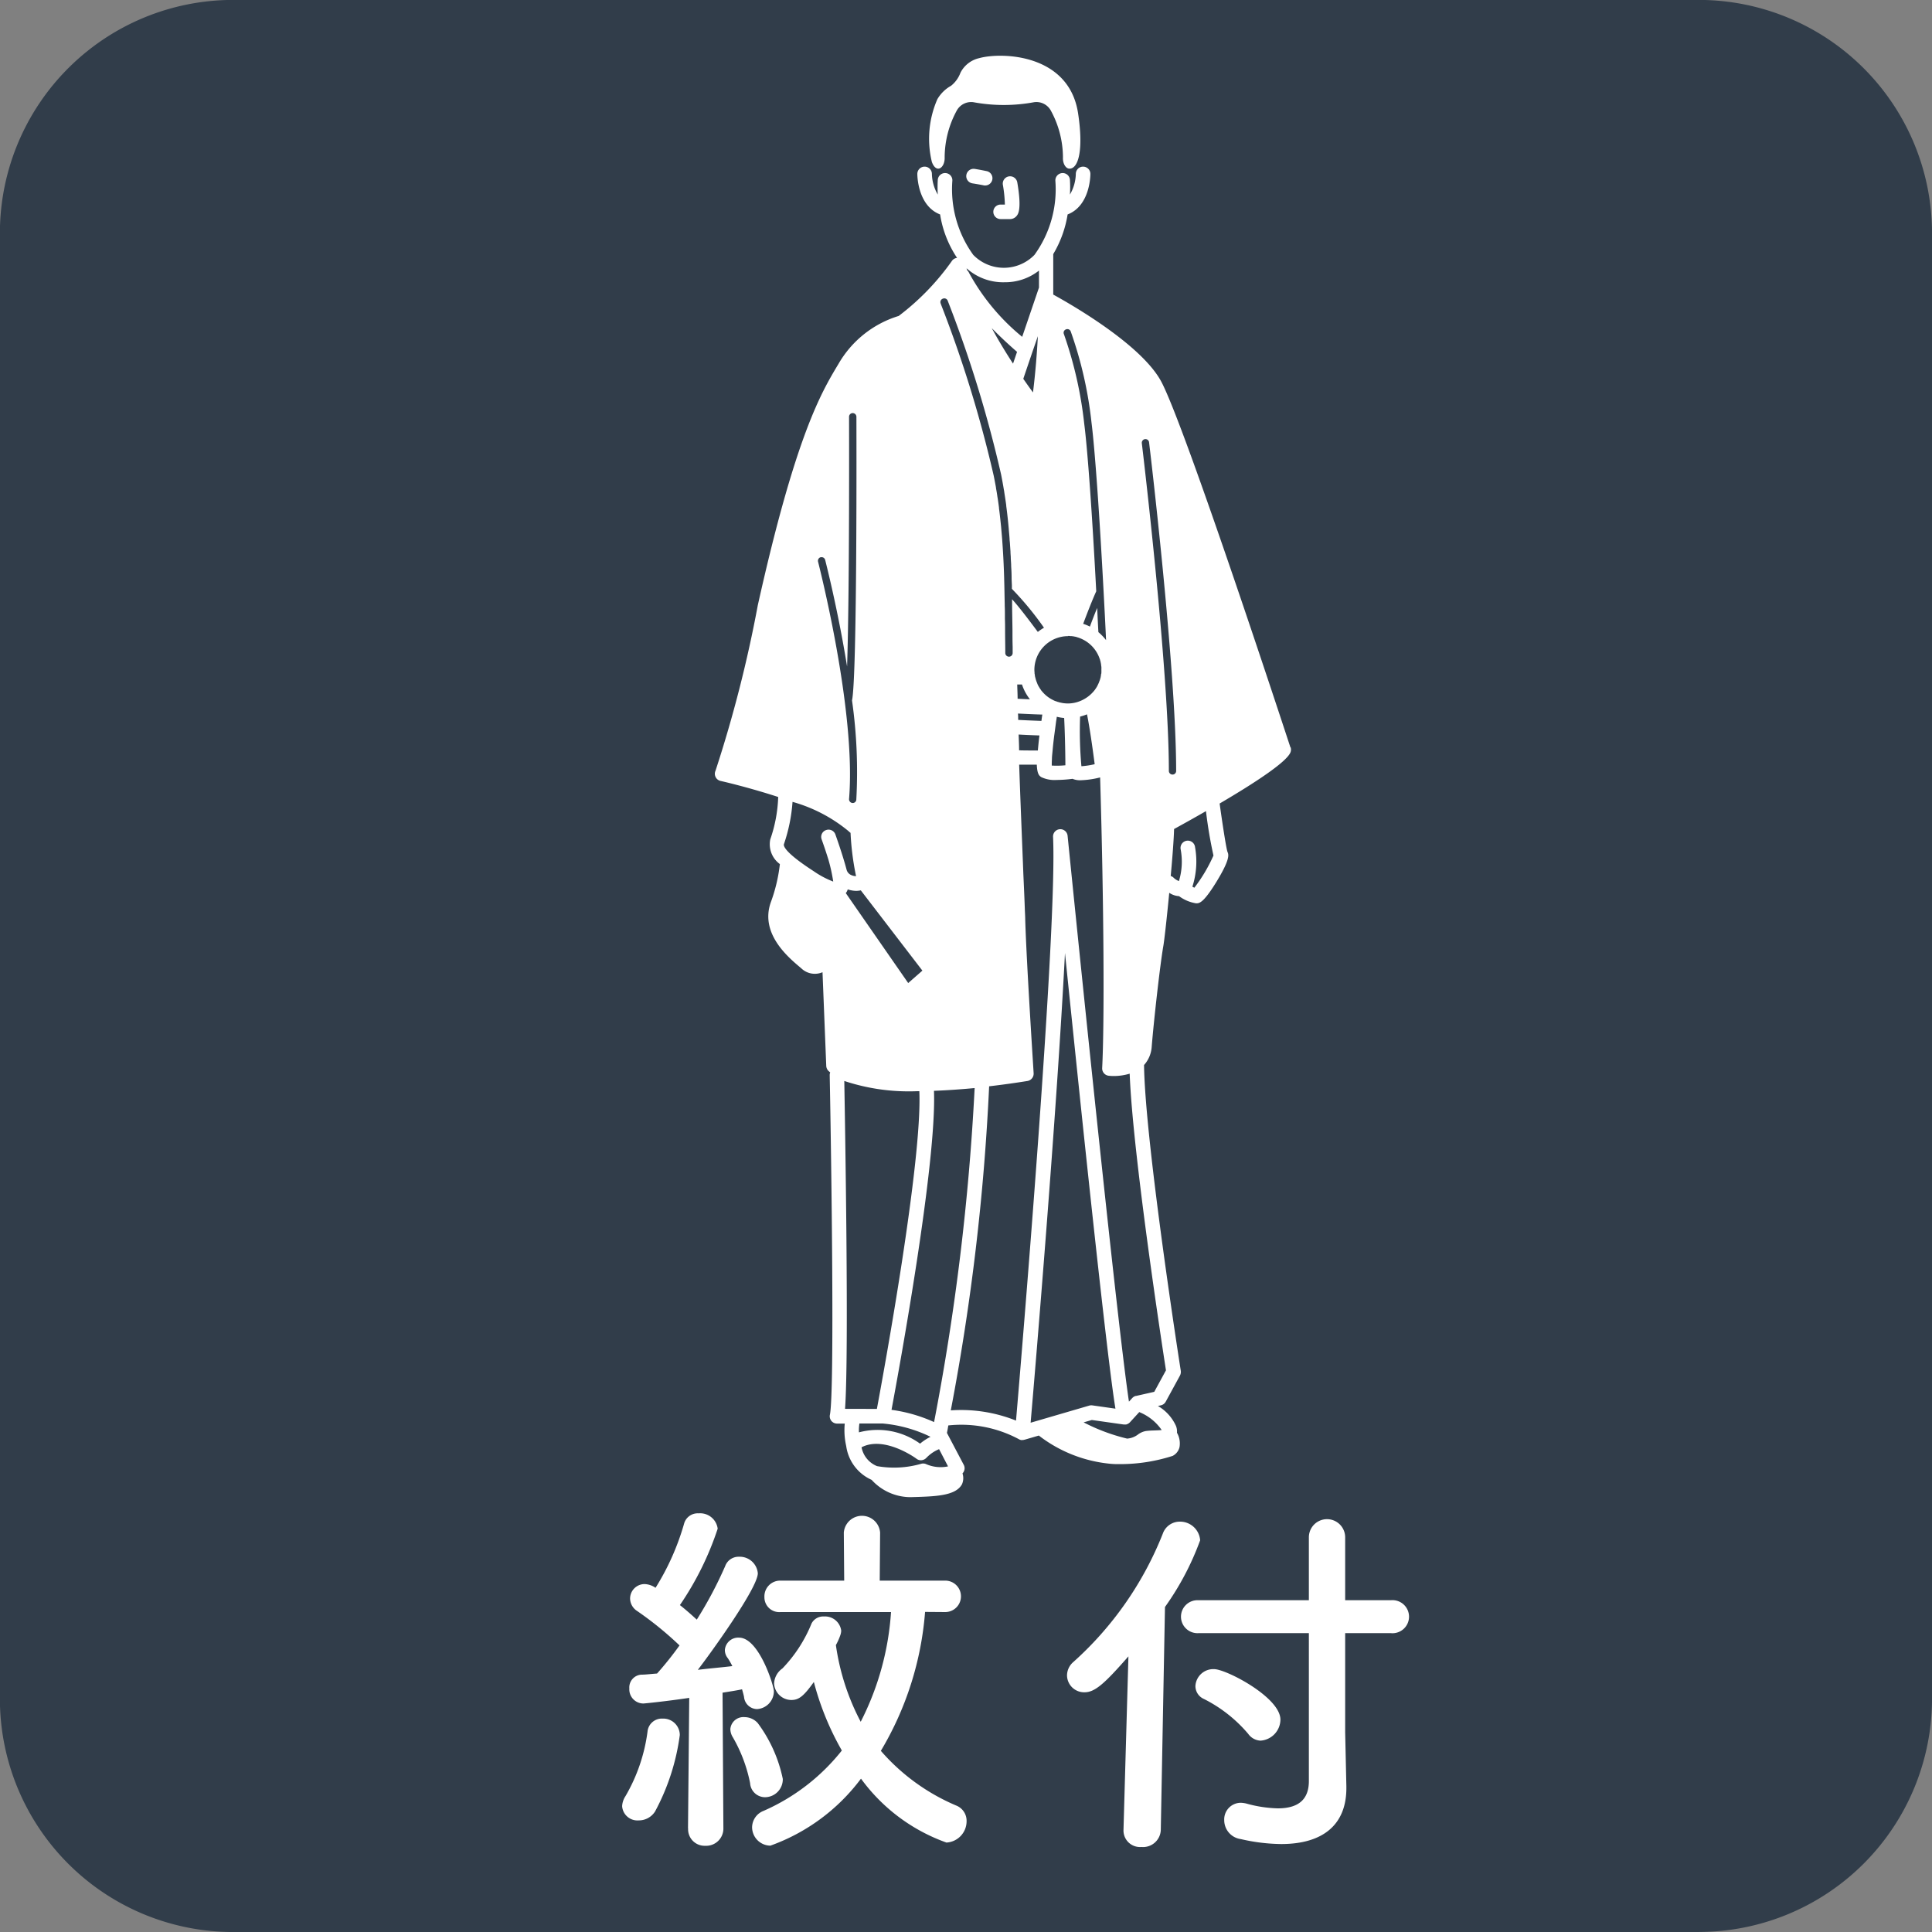 <svg xmlns="http://www.w3.org/2000/svg" width="75.58" height="75.581" viewBox="0 0 75.58 75.581">
  <rect x="0" y="0" width="75.58" height="75.581" fill="#808080" stroke="none"/>
  <g id="icon_cos04" transform="translate(-1666.131 -8207.803)">
    <path id="パス_742" data-name="パス 742" d="M1732.612,8283.384h-57.385a9.124,9.124,0,0,1-9.1-9.1V8216.9a9.125,9.125,0,0,1,9.1-9.1h57.385a9.128,9.128,0,0,1,9.1,9.1v57.381a9.127,9.127,0,0,1-9.1,9.1" fill="#313d4a"/>
    <path id="パス_743" data-name="パス 743" d="M1704.254,8214.41a.286.286,0,0,0-.088.565c.256.04.435.076.435.076a.181.181,0,0,0,.062.008.284.284,0,0,0,.066-.562c-.008,0-.2-.044-.475-.088" fill="#fff"/>
    <path id="パス_744" data-name="パス 744" d="M1704.99,8216.089a.285.285,0,0,0,.284.285h.369a.333.333,0,0,0,.255-.12c.059-.07.212-.248.03-1.311a.286.286,0,1,0-.563.1,5.184,5.184,0,0,1,.077.763h-.168a.284.284,0,0,0-.284.284" fill="#fff"/>
    <path id="パス_745" data-name="パス 745" d="M1702.827,8214.4c.142.007.27-.19.259-.446a3.854,3.854,0,0,1,.481-1.839.643.643,0,0,1,.643-.314,6.507,6.507,0,0,0,2.376,0,.644.644,0,0,1,.646.314,3.847,3.847,0,0,1,.482,1.839c-.015.256.117.453.259.446.336,0,.555-.7.332-2.17-.361-2.343-3.018-2.39-3.869-2.152a1.092,1.092,0,0,0-.733.573,1.165,1.165,0,0,1-.366.507,1.425,1.425,0,0,0-.536.525,3.852,3.852,0,0,0-.215,2.456c.065.18.157.256.241.261" fill="#fff"/>
    <path id="パス_746" data-name="パス 746" d="M1716.613,8237.043c-.168-.511-4.122-12.575-5.056-14.316-.778-1.448-3.533-3.021-4.223-3.4v-1.556c0-.011,0-.018,0-.028a4.358,4.358,0,0,0,.562-1.551c.884-.341.891-1.534.891-1.585a.285.285,0,0,0-.57,0,1.663,1.663,0,0,1-.23.807,4.9,4.9,0,0,0,0-.569.283.283,0,0,0-.3-.271.286.286,0,0,0-.27.3,4.378,4.378,0,0,1-.818,2.9,1.671,1.671,0,0,1-2.394,0,4.385,4.385,0,0,1-.818-2.9.281.281,0,0,0-.27-.3.285.285,0,0,0-.3.271,4.9,4.9,0,0,0,0,.569,1.664,1.664,0,0,1-.23-.807.285.285,0,0,0-.57,0c0,.051.008,1.244.891,1.585a4.23,4.23,0,0,0,.664,1.7.279.279,0,0,0-.193.106,9.72,9.72,0,0,1-2.091,2.165,4.1,4.1,0,0,0-2.358,1.88c-.665,1.106-1.669,2.777-3.154,9.439a50.615,50.615,0,0,1-1.654,6.472.287.287,0,0,0,.2.4c.5.113,1.369.34,2.252.627a5.569,5.569,0,0,1-.31,1.658.958.958,0,0,0,.376.967,6.359,6.359,0,0,1-.357,1.5c-.428,1.217.682,2.146,1.156,2.545l.074.065a.761.761,0,0,0,.795.12l.146,3.669a.3.3,0,0,0,.084.19c.022.021.048.04.07.062a.313.313,0,0,0-.019.1c.066,3.4.194,12.4.008,13.291a.287.287,0,0,0,.058.241.291.291,0,0,0,.223.105h.3a2.757,2.757,0,0,0,.047.833l.011.054a1.7,1.7,0,0,0,.993,1.314,2.061,2.061,0,0,0,1.482.676h.051c.975-.026,1.748-.048,2-.5a.588.588,0,0,0,.022-.427c.007-.012.018-.022.026-.033a.286.286,0,0,0,.025-.3l-.66-1.253c.014-.064.033-.163.054-.292a4.776,4.776,0,0,1,2.738.526l.018.007a.08.08,0,0,0,.019.016.058.058,0,0,1,.021.007l.019.007c.007,0,.014,0,.021.008s.015,0,.023,0h.014a.085.085,0,0,0,.029,0h0a.227.227,0,0,0,.069-.011h.008l.562-.164a5.4,5.4,0,0,0,2.712,1.095,2.945,2.945,0,0,0,.405.022,6.693,6.693,0,0,0,2.117-.321.519.519,0,0,0,.27-.344.845.845,0,0,0-.1-.562.592.592,0,0,0-.037-.262,1.721,1.721,0,0,0-.708-.785l.114-.025a.283.283,0,0,0,.189-.139l.559-1.025a.317.317,0,0,0,.033-.184c-.015-.087-1.4-8.949-1.438-11.965a1.179,1.179,0,0,0,.3-.719c.084-1.037.329-3.219.456-3.946.033-.175.135-1.08.23-2.072a.77.77,0,0,0,.384.131,1.522,1.522,0,0,0,.667.28c.121,0,.274,0,.778-.813.559-.909.5-1.091.449-1.2-.051-.149-.19-1.048-.307-1.891,1.355-.795,2.661-1.643,2.778-2.022a.29.29,0,0,0,0-.175m-8.786-16.353a.14.14,0,0,1,.182.079,15.625,15.625,0,0,1,.814,3.57c.131,1.033.31,3.548.474,6.629v0c.033.606.066,1.237.095,1.879a2.119,2.119,0,0,0-.3-.312c-.018-.318-.033-.636-.047-.946-.1.237-.2.5-.285.73a1.672,1.672,0,0,0-.263-.109c.161-.431.358-.935.511-1.273-.16-3.053-.339-5.541-.471-6.563a15.691,15.691,0,0,0-.795-3.5.137.137,0,0,1,.084-.183m.069,11.994c.04,0,.08,0,.12.008a.165.165,0,0,1,.044,0l.073.01.051.011c.022,0,.044.011.066.016a.323.323,0,0,0,.047.015,1.4,1.4,0,0,1,.267.12,1.319,1.319,0,0,1,.577.705c0,.011.011.021.014.031a.126.126,0,0,0,.007.033c.008.026.015.056.023.084,0,.012,0,.026.007.04a.429.429,0,0,1,.007.06l.011.076a.89.89,0,0,1,0,.105,1.236,1.236,0,0,1,0,.124c0,.015,0,.03-.007.044s-.008.051-.011.073l-.011.059c0,.019-.011.036-.015.055s-.011.041-.018.062a.384.384,0,0,0-.015.037.853.853,0,0,1-.04.1l0,0c-.015.033-.03.063-.048.1-.029.051-.062.1-.095.146a1.37,1.37,0,0,1-.558.427,1.284,1.284,0,0,1-.493.1,1.475,1.475,0,0,1-.2-.016c-.033-.007-.07-.014-.1-.021a.277.277,0,0,1-.066-.019.1.1,0,0,1-.033-.007c-.026-.011-.055-.018-.08-.029l-.008,0a.69.69,0,0,1-.087-.04,1.283,1.283,0,0,1-.4-.3v0c-.029-.033-.058-.065-.084-.1l0-.007a.6.6,0,0,1-.066-.1l-.011-.015c-.018-.033-.037-.066-.051-.1a.217.217,0,0,1-.011-.025l0-.007c-.014-.03-.025-.06-.036-.088l-.011-.033a.865.865,0,0,1-.026-.095l-.011-.036a.821.821,0,0,1-.014-.1.129.129,0,0,1-.008-.04c0-.044-.007-.091-.007-.139a1.32,1.32,0,0,1,1.318-1.317m1.044,5.009a3.363,3.363,0,0,1-.522.08,15.083,15.083,0,0,1-.051-1.942,2.169,2.169,0,0,0,.27-.088c.1.5.208,1.238.3,1.95m-1.146.043a3.415,3.415,0,0,1-.533.011v-.019c0-.062,0-.142.007-.236v-.007c0-.1.015-.205.026-.329.014-.172.036-.365.062-.573.025-.183.051-.376.076-.573.011-.055.019-.112.026-.172a1.9,1.9,0,0,0,.288.048c.026.5.044,1.187.048,1.851m-1.847-1.777c0-.084,0-.168-.008-.248.227.011.562.029.953.04-.014.084-.025.168-.036.248-.4-.015-.727-.029-.909-.04m.832.609c-.029.227-.047.42-.062.588-.3,0-.562,0-.734-.007,0-.205-.011-.413-.018-.617.182.011.467.024.814.036m-.854-1.432c0-.188-.011-.379-.015-.562.059,0,.121,0,.186,0a1.9,1.9,0,0,0,.311.58c-.194-.007-.358-.015-.482-.022m-.526-16.294a2.134,2.134,0,0,0,1.362-.456v.664l-.657,1.928a8.478,8.478,0,0,1-2.074-2.493.322.322,0,0,0-.08-.113l-.022-.076a2.141,2.141,0,0,0,1.471.547m1.318,2.11c-.033.639-.091,1.394-.19,2.2-.113-.153-.241-.332-.38-.533l.358-1.055Zm-.814.613-.157.46c-.274-.42-.562-.892-.832-1.388.405.413.785.752.989.928m-2.895-2.084a.143.143,0,0,1,.183.084l.015.04a48.128,48.128,0,0,1,2.073,6.756c.04.2.076.4.109.6a.917.917,0,0,1,.018.113c.026.165.052.329.074.493,0,.007,0,.018,0,.025v0c.04.3.073.606.1.913v.015c.011.116.022.233.03.347,0,.062.01.124.014.183.007.109.015.22.022.328,0,.066.007.135.011.205,0,.1.011.2.015.306,0,.077.007.157.011.237s.007.183.007.274.007.193.011.292c0,.048,0,.095,0,.143a12.228,12.228,0,0,1,1.256,1.522,1.788,1.788,0,0,0-.241.164c-.361-.485-.741-.986-1.007-1.278a.6.6,0,0,0,0,.073c0,.38.011.763.015,1.143,0,.212,0,.427.007.639,0,.084,0,.164,0,.248a.142.142,0,0,1-.142.143.144.144,0,0,1-.146-.139c0-.3-.008-.592-.008-.887,0-.149,0-.3-.007-.453v-.091c0-.143,0-.281-.007-.424v-.054c-.008-.329-.011-.658-.022-.99,0-.007,0-.011,0-.019q-.021-.756-.077-1.511v-.011c-.014-.168-.029-.336-.043-.5-.011-.106-.022-.212-.033-.314-.015-.135-.029-.27-.048-.4a.094.094,0,0,1,0-.026c-.015-.124-.033-.248-.051-.368l-.011-.062c-.015-.11-.033-.224-.055-.336,0-.026-.007-.052-.011-.081-.026-.136-.051-.271-.077-.4a47.829,47.829,0,0,0-2.066-6.716l-.014-.041a.141.141,0,0,1,.087-.182m-.8,26.287-.555.486-2.442-3.519a.369.369,0,0,0,.076-.146,1.018,1.018,0,0,0,.1.029,1.059,1.059,0,0,0,.237.03.971.971,0,0,0,.175-.02Zm-3.979-16.17a.145.145,0,0,1,.175.1c.007.033.493,1.909.858,4.173.1-2.935.077-9.688.077-9.772a.144.144,0,0,1,.142-.142.146.146,0,0,1,.146.142c0,.412.036,10.126-.172,11.1a19.822,19.822,0,0,1,.168,3.88.14.14,0,0,1-.142.132h-.011a.149.149,0,0,1-.131-.157c.288-3.464-1.2-9.224-1.212-9.282a.145.145,0,0,1,.1-.176m.577,10.842a.285.285,0,0,0-.365-.168.281.281,0,0,0-.172.364s.135.369.267.8v0a6.588,6.588,0,0,1,.186.85,3.544,3.544,0,0,1-.749-.395l-.094-.062c-1.085-.712-1.107-.949-1.085-1.008a6.537,6.537,0,0,0,.336-1.653,5.959,5.959,0,0,1,2.2,1.153.341.341,0,0,0,.07.059v.011a10.69,10.69,0,0,0,.215,1.683.448.448,0,0,1-.183-.04.313.313,0,0,1-.189-.219c-.165-.62-.427-1.344-.438-1.376m.379,22.474c.157-2.095,0-11.169-.029-12.826a8.024,8.024,0,0,0,2.836.4h.1c.117,2.741-1.384,10.939-1.661,12.429Zm.544.92a1.753,1.753,0,0,1,.018-.347h.906a5.346,5.346,0,0,1,1.876.521,2,2,0,0,0-.409.268,2.836,2.836,0,0,0-2.391-.442m3.482,1.325,0,.007a1.416,1.416,0,0,1-.858-.091.282.282,0,0,0-.19-.011,3.833,3.833,0,0,1-1.726.091.993.993,0,0,1-.606-.737c.9-.467,2.139.438,2.15.449a.277.277,0,0,0,.171.058.3.3,0,0,0,.212-.091,1.467,1.467,0,0,1,.5-.343Zm-.543-1.727a5.939,5.939,0,0,0-1.665-.479c.314-1.675,1.77-9.647,1.661-12.48.551-.021,1.1-.062,1.591-.108a94.027,94.027,0,0,1-1.587,13.067m3.777.025c.19-2.194,1.022-12.1,1.344-18.375.2,1.946.445,4.315.693,6.684.814,7.705,1.136,10.258,1.281,11.141l-.9-.128a.3.3,0,0,0-.121.007Zm5.133.285c-.084.011-.212.014-.3.018a2.889,2.889,0,0,0-.325.022.726.726,0,0,0-.307.135.79.79,0,0,1-.427.161,7.426,7.426,0,0,1-1.7-.635l.321-.093,1.241.176.008,0h.029a.1.1,0,0,0,.033,0,.063.063,0,0,0,.025,0,.1.1,0,0,0,.033-.008l.026-.011a.162.162,0,0,0,.029-.015.141.141,0,0,0,.025-.016c.011-.007.019-.018.03-.024l.01-.011.366-.4a1.945,1.945,0,0,1,.876.7m.16-2.318-.449.825-.711.161c-.008,0-.015,0-.019,0l-.018.008a.142.142,0,0,0-.044.019l0,0c-.015.008-.026.019-.037.025l-.015.012a.024.024,0,0,1-.014.014l-.132.146c-.387-2.566-1.6-14.2-2.4-22.131a.285.285,0,0,0-.569.043c.168,3.56-1.2,19.905-1.449,22.829a5.774,5.774,0,0,0-2.552-.4,89.557,89.557,0,0,0,1.5-12.678c.756-.088,1.318-.179,1.5-.208a.29.29,0,0,0,.241-.3c0-.041-.278-4.282-.329-6.009,0-.1-.007-.219-.014-.361-.011-.357-.033-.843-.059-1.42-.043-1.139-.109-2.675-.164-4.285.164,0,.409,0,.69,0,.015.381.1.438.179.49a1.209,1.209,0,0,0,.6.109,5.012,5.012,0,0,0,.614-.044l.007,0a.746.746,0,0,0,.321.055,3.507,3.507,0,0,0,.756-.11c.15,5.041.171,9.622.08,11.37a.289.289,0,0,0,.252.3,1.89,1.89,0,0,0,.2.011,2.165,2.165,0,0,0,.624-.092c.121,3.153,1.267,10.622,1.42,11.607m.113-23.452c0-4.029-1.047-12.731-1.058-12.819a.146.146,0,0,1,.128-.16.142.142,0,0,1,.156.127c.011.088,1.059,8.808,1.059,12.853a.14.14,0,0,1-.142.143.143.143,0,0,1-.143-.143m1,4.57c-.026-.011-.051-.026-.08-.04a3.2,3.2,0,0,0,.105-1.544.285.285,0,1,0-.565.073,2.615,2.615,0,0,1-.066,1.251.617.617,0,0,1-.215-.138.255.255,0,0,0-.106-.06c.065-.719.12-1.412.131-1.839.38-.208.807-.446,1.248-.7a17.246,17.246,0,0,0,.293,1.737,6.154,6.154,0,0,1-.745,1.256" fill="#fff"/>
    <path id="パス_747" data-name="パス 747" d="M1691.115,8279.017a.6.6,0,0,1-.646-.555.785.785,0,0,1,.131-.394,6.742,6.742,0,0,0,.862-2.522.562.562,0,0,1,.591-.511.646.646,0,0,1,.672.642,8.707,8.707,0,0,1-.967,2.989.751.751,0,0,1-.643.351m1.931.307.048-5.1c-.884.132-1.745.22-1.8.22a.552.552,0,0,1-.543-.588.5.5,0,0,1,.47-.54c.176,0,.38-.029.614-.044a13.207,13.207,0,0,0,.879-1.1,13.467,13.467,0,0,0-1.657-1.346.592.592,0,0,1-.277-.486.569.569,0,0,1,.573-.568.812.812,0,0,1,.423.146,9.786,9.786,0,0,0,1.114-2.5.551.551,0,0,1,.569-.413.692.692,0,0,1,.748.6,11.846,11.846,0,0,1-1.478,2.989c.237.187.453.38.66.569a15.68,15.68,0,0,0,1.11-2.091.557.557,0,0,1,.544-.369.709.709,0,0,1,.734.646c0,.584-1.906,3.209-2.347,3.778.514-.062.982-.1,1.35-.146a2.976,2.976,0,0,0-.175-.307.5.5,0,0,1-.117-.325.523.523,0,0,1,.555-.481c.778,0,1.362,1.876,1.362,2.095a.7.7,0,0,1-.661.7.522.522,0,0,1-.507-.482c-.019-.088-.048-.192-.077-.292-.2.044-.467.084-.763.132l.033,5.3a.673.673,0,0,1-.705.689.646.646,0,0,1-.675-.675Zm2.431-1.755a5.85,5.85,0,0,0-.675-1.8.625.625,0,0,1-.1-.324.513.513,0,0,1,.555-.468.7.7,0,0,1,.515.23,5.522,5.522,0,0,1,.982,2.187.7.7,0,0,1-.69.716.586.586,0,0,1-.588-.54m6.844-6.709a12.471,12.471,0,0,1-1.73,5.435,8.068,8.068,0,0,0,2.946,2.139.64.64,0,0,1,.408.613.835.835,0,0,1-.788.836,7.068,7.068,0,0,1-3.343-2.5,7.631,7.631,0,0,1-3.545,2.621.724.724,0,0,1-.715-.716.7.7,0,0,1,.452-.646,8.007,8.007,0,0,0,3.059-2.36,10.987,10.987,0,0,1-1.095-2.681c-.4.56-.587.705-.883.705a.68.68,0,0,1-.672-.643.758.758,0,0,1,.325-.591,5.521,5.521,0,0,0,1.139-1.757.51.51,0,0,1,.485-.276.636.636,0,0,1,.676.555.6.6,0,0,1-.03.164,2.383,2.383,0,0,1-.178.4,9.166,9.166,0,0,0,.971,3,11,11,0,0,0,1.186-4.292h-4.326a.579.579,0,0,1-.627-.584.617.617,0,0,1,.627-.646h2.494l-.015-1.877a.712.712,0,0,1,1.42,0l-.015,1.877h2.563a.615.615,0,0,1,0,1.23Z" fill="#fff"/>
    <path id="パス_748" data-name="パス 748" d="M1710.275,8272.6c-.924,1.056-1.307,1.405-1.716,1.405a.67.67,0,0,1-.686-.657.7.7,0,0,1,.248-.528,13.314,13.314,0,0,0,3.5-5.023.7.7,0,0,1,.66-.467.787.787,0,0,1,.8.729,10.911,10.911,0,0,1-1.376,2.61l-.164,8.729a.694.694,0,0,1-.759.659.646.646,0,0,1-.7-.631v-.028Zm7.059-.908h-4.322a.645.645,0,1,1,0-1.288h4.322v-2.461a.71.71,0,0,1,1.42,0v2.461h1.789a.647.647,0,1,1,0,1.288h-1.789v3.88l.047,2.113v.069c0,1.438-.923,2.188-2.551,2.188a7.3,7.3,0,0,1-1.58-.194.747.747,0,0,1-.647-.745.649.649,0,0,1,.647-.675,1.084,1.084,0,0,1,.215.029,4.98,4.98,0,0,0,1.234.189c.919,0,1.215-.452,1.215-1.069Zm-2.372,3.941a5.509,5.509,0,0,0-1.731-1.365.551.551,0,0,1-.335-.511.7.7,0,0,1,.733-.657c.467,0,2.592,1.1,2.592,1.976a.833.833,0,0,1-.778.821.625.625,0,0,1-.481-.264" fill="#fff"/>
  </g>
</svg>
